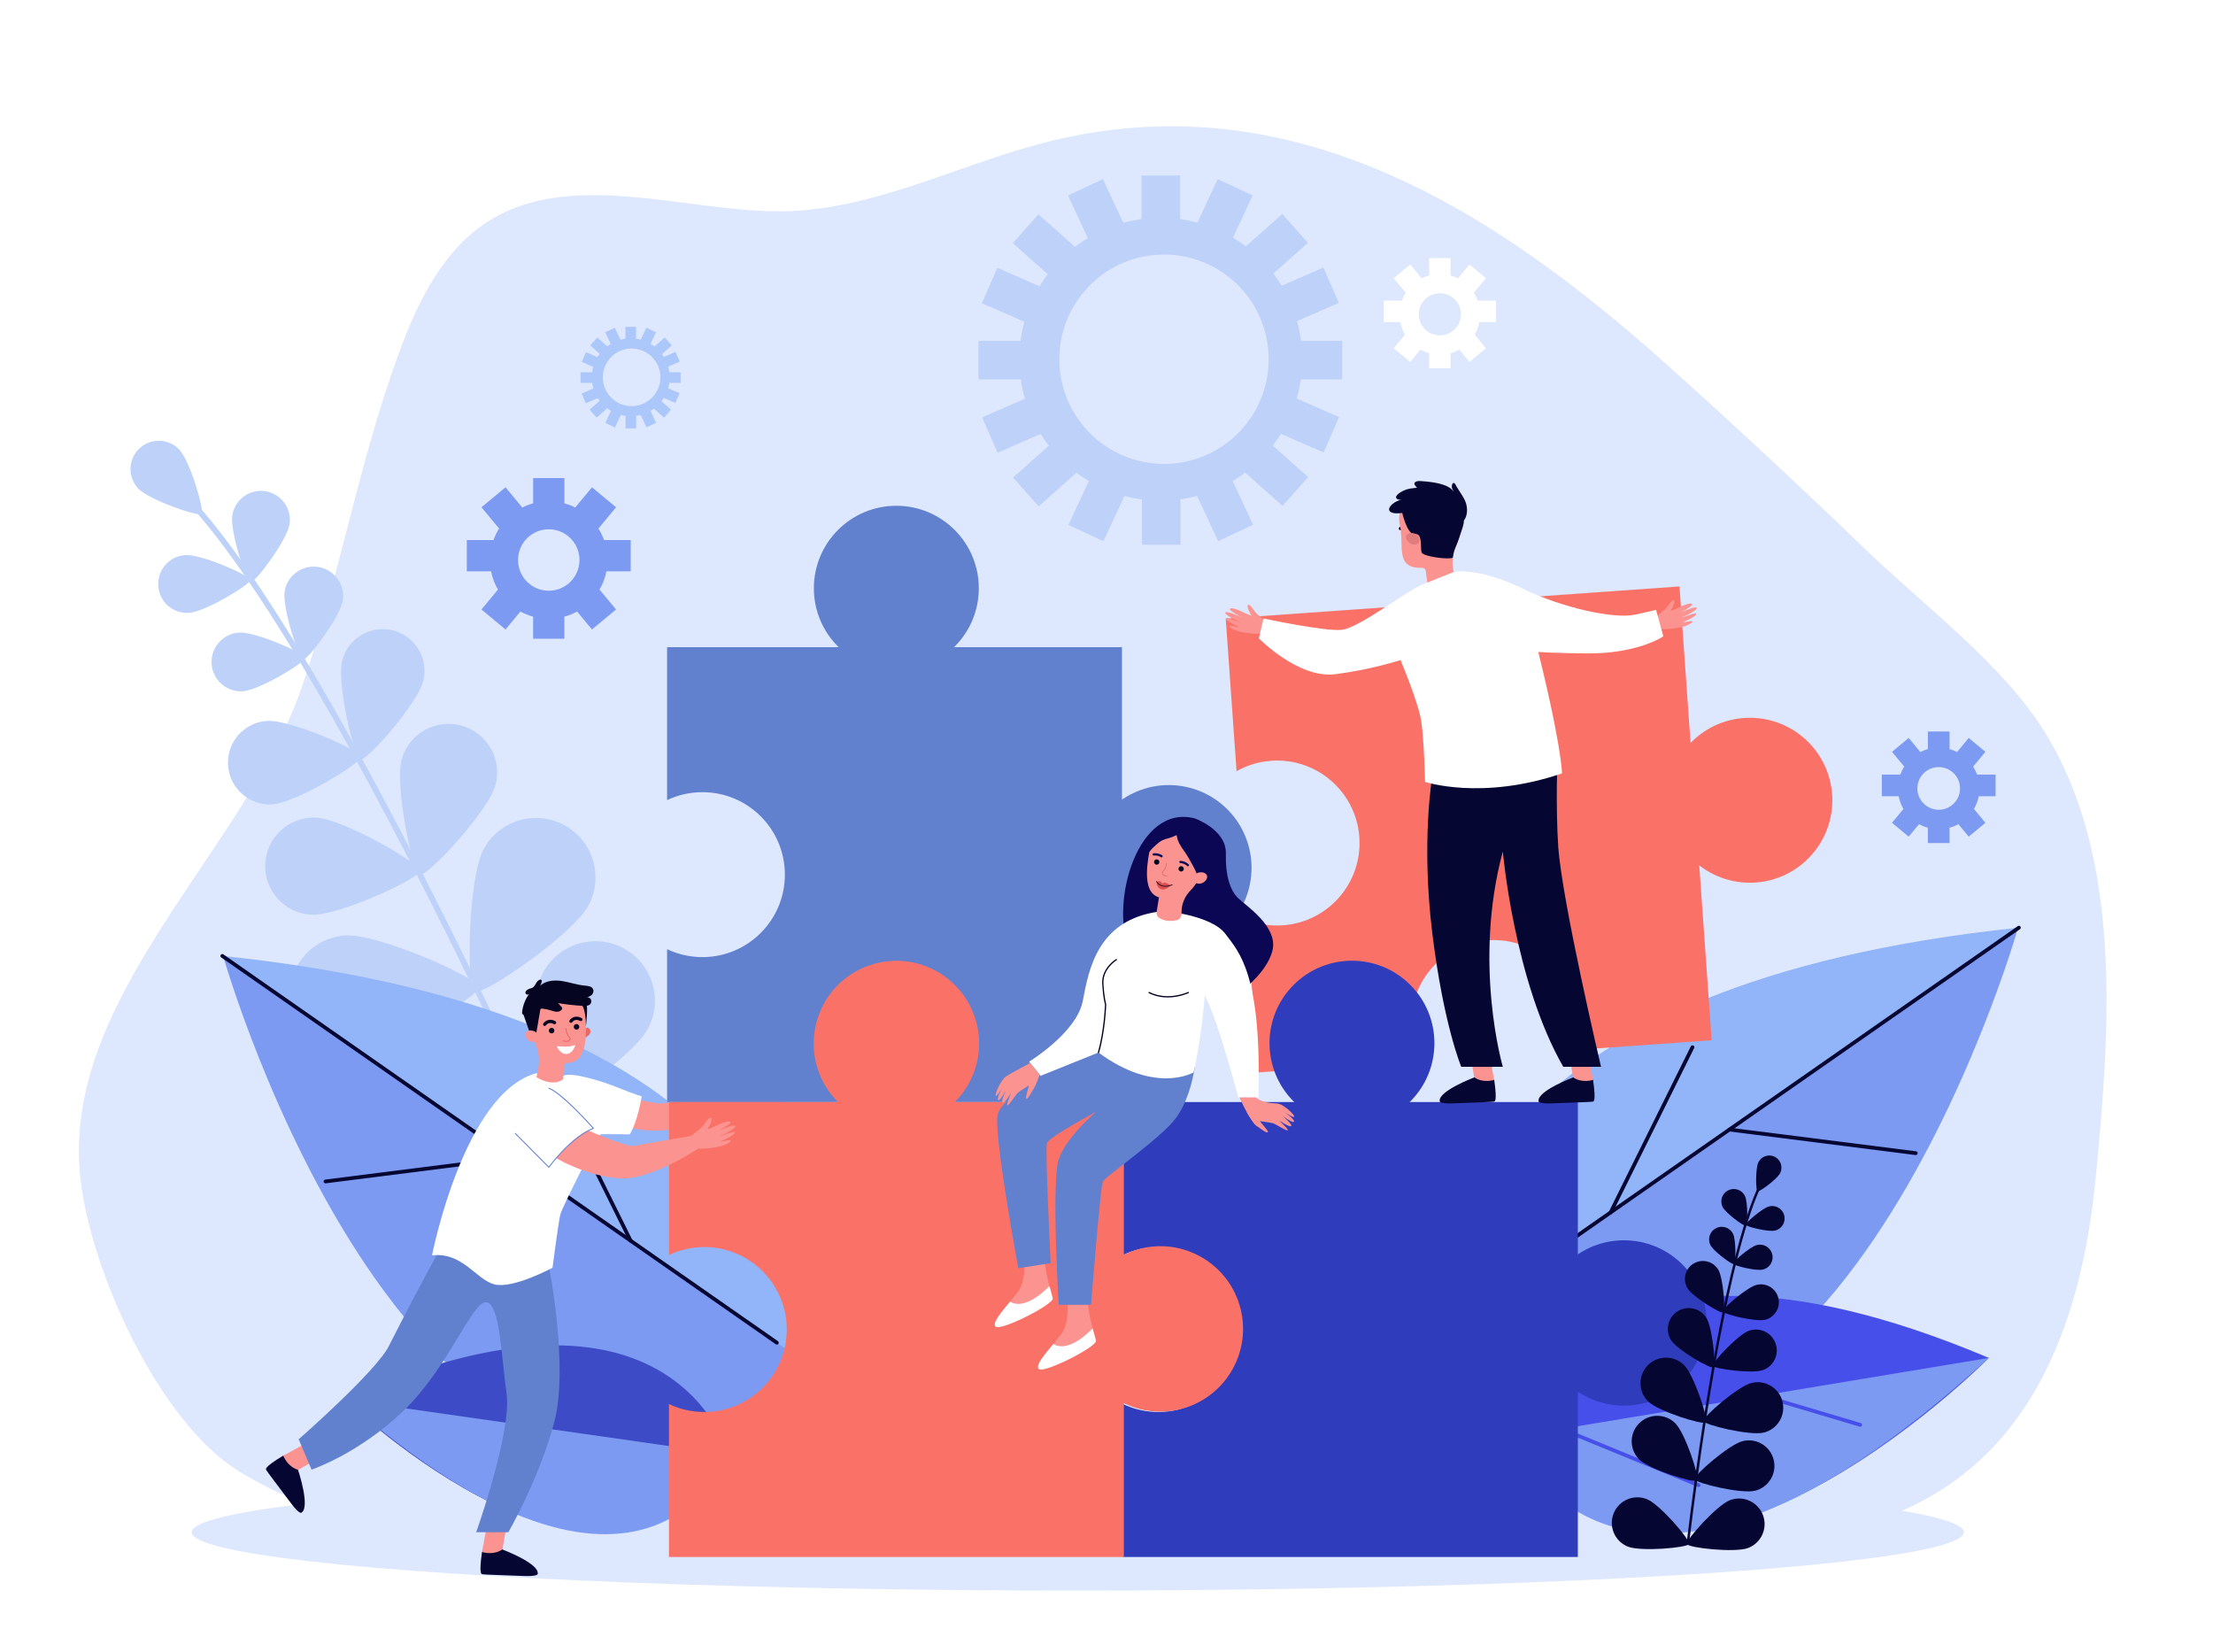 <?xml version="1.0" encoding="utf-8"?>
<!-- Generator: Adobe Illustrator 27.5.0, SVG Export Plug-In . SVG Version: 6.00 Build 0)  -->
<svg version="1.1" id="Слой_1" xmlns="http://www.w3.org/2000/svg" xmlns:xlink="http://www.w3.org/1999/xlink" x="0px" y="0px"
	 viewBox="0 0 2680 2000" style="enable-background:new 0 0 2680 2000;" xml:space="preserve">
<rect style="fill:#FFFFFF;" width="2680" height="2000"/>
<g>
	<ellipse style="fill:#DDE7FE;" cx="1305.177" cy="1855.324" rx="1072.996" ry="70.602"/>
	<path style="fill:#DDE7FE;" d="M2475.607,1663.359c35.374-69.557,53.994-150.922,62.193-236.041
		c16.604-172.376,34.698-383.951-60.704-539.55c-50.734-82.747-146.958-154.128-216.709-221.378
		c-78.911-76.082-159.188-150.749-240.778-223.953c-218.215-195.784-468.396-350.967-770.605-265.47
		c-95.372,26.982-186.965,72.592-285.911,78.389c-131.946,7.73-303.668-70.574-408.896,43.733
		c-34.269,37.226-55.226,84.644-72.495,132.205C434.321,561.79,410.668,699.32,366.007,830.642
		c-66.878,196.65-292.944,376.666-268.662,596.062c12.487,112.82,95.22,295.03,191.779,354.704
		c198.168,122.466,458.833,67.399,686.934,72.986c309.119,7.571,617.294-14.657,925.372,8.699
		C2120.693,1879.717,2360.612,1889.478,2475.607,1663.359z"/>
	<g>
		<path style="fill:#BDD1F9;" d="M724.577,1515.943c0.225-0.051,0.448-0.124,0.668-0.222c1.759-0.786,2.548-2.85,1.762-4.608
			c-205.438-459.742-379.788-780.541-490.933-903.306c-2.468-2.727-4.251-4.694-4.965-5.715c-1.108-1.581-3.287-1.958-4.861-0.857
			c-1.58,1.107-1.962,3.283-0.857,4.861c0.965,1.377,2.677,3.267,5.509,6.395c110.664,122.233,284.589,442.383,489.735,901.468
			C721.322,1515.5,722.991,1516.297,724.577,1515.943z"/>
		<path style="fill:#BDD1F9;" d="M167.516,591.633c13.057,13.703,72.539,34.278,76.45,30.551
			c3.911-3.727-13.771-64.132-26.828-77.835c-13.058-13.703-34.75-14.226-48.453-1.169
			C154.982,556.237,154.458,577.931,167.516,591.633z"/>
		<path style="fill:#BDD1F9;" d="M281.384,623.735c-3.154,19.106,16.665,80.37,22.119,81.271s43.913-50.743,47.067-69.848
			c3.154-19.105-9.777-37.15-28.882-40.304C302.583,591.699,284.538,604.63,281.384,623.735z"/>
		<path style="fill:#BDD1F9;" d="M228.883,742.11c19.325-1.229,74.553-34.335,74.202-39.852
			c-0.351-5.516-59.328-31.358-78.653-30.129c-19.325,1.229-33.994,17.891-32.766,37.216
			C192.896,728.67,209.559,743.34,228.883,742.11z"/>
		<path style="fill:#BDD1F9;" d="M486.467,919.566c-8.72,31.311,13.271,137.133,22.209,139.621
			c8.937,2.489,82.46-76.733,91.18-108.044c8.72-31.312-9.594-63.763-40.905-72.483
			C527.639,869.941,495.187,888.255,486.467,919.566z"/>
		<path style="fill:#BDD1F9;" d="M377.441,1107.607c32.471,1.445,130.622-43.811,131.035-53.079
			c0.413-9.268-93.331-63.063-125.802-64.508c-32.471-1.445-59.965,23.706-61.41,56.177
			C319.819,1078.668,344.971,1106.162,377.441,1107.607z"/>
		<path style="fill:#BDD1F9;" d="M585.686,1028.365c-18.842,35.028-21.095,167.273-11.097,172.651
			c9.999,5.378,119.103-69.388,137.946-104.416c18.842-35.027,5.721-78.699-29.307-97.541
			C648.2,980.216,604.529,993.337,585.686,1028.365z"/>
		<path style="fill:#BDD1F9;" d="M427.099,1276.527c39.706-2.329,153.482-69.774,152.817-81.107
			c-0.665-11.333-121.546-65.012-161.253-62.683c-39.706,2.329-70.006,36.406-67.677,76.112
			C353.315,1248.557,387.392,1278.856,427.099,1276.527z"/>
		<path style="fill:#BDD1F9;" d="M657.654,1177.642c-18.843,35.028-21.095,167.273-11.097,172.65
			c9.998,5.379,119.102-69.387,137.945-104.415c18.843-35.028,5.722-78.699-29.307-97.542
			C720.168,1129.493,676.497,1142.614,657.654,1177.642z"/>
		<path style="fill:#BDD1F9;" d="M499.066,1425.804c39.707-2.329,153.482-69.774,152.817-81.108
			c-0.665-11.333-121.546-65.012-161.253-62.683c-39.706,2.33-70.006,36.406-67.677,76.113
			C425.283,1397.833,459.36,1428.133,499.066,1425.804z"/>
		<path style="fill:#BDD1F9;" d="M796.627,1358.969c-30.765,25.21-83.219,146.628-76.023,155.409
			c7.195,8.78,136.554-18.791,167.318-44.001c30.765-25.211,35.267-70.588,10.057-101.353
			C872.768,1338.26,827.392,1333.758,796.627,1358.969z"/>
		<path style="fill:#BDD1F9;" d="M564.827,1574.151c39.686,2.653,161.001-50.039,161.758-61.366
			c0.757-11.328-112.465-79.697-152.151-82.35c-39.686-2.653-74.009,27.368-76.662,67.054
			C495.12,1537.176,525.141,1571.498,564.827,1574.151z"/>
		<path style="fill:#BDD1F9;" d="M344.756,715.907c-3.205,19.412,16.933,81.658,22.473,82.573
			c5.54,0.915,44.617-51.556,47.822-70.967c3.205-19.412-9.934-37.745-29.345-40.95C366.294,683.358,347.96,696.496,344.756,715.907
			z"/>
		<path style="fill:#BDD1F9;" d="M294.093,837.041c19.635-1.249,75.748-34.886,75.391-40.49
			c-0.356-5.604-60.279-31.861-79.913-30.612c-19.635,1.249-34.539,18.178-33.29,37.813
			C257.53,823.385,274.459,838.29,294.093,837.041z"/>
		<path style="fill:#BDD1F9;" d="M414.387,800.116c-6.8,27.111,14.459,117.593,22.198,119.534
			c7.738,1.94,69.181-67.799,75.98-94.911c6.8-27.111-9.666-54.601-36.777-61.401C448.677,756.539,421.186,773.005,414.387,800.116z
			"/>
		<path style="fill:#BDD1F9;" d="M329.882,973.942c27.895-1.774,107.614-49.563,107.107-57.524
			c-0.506-7.962-85.638-45.265-113.532-43.491c-27.895,1.774-49.069,25.825-47.295,53.72
			C277.936,954.542,301.987,975.716,329.882,973.942z"/>
	</g>
	<g>
		<path style="fill:#7C9AF2;" d="M1749.652,1672.422c0,0-128.238-462.018,694.013-548.121
			C2443.665,1124.301,2210.959,1943.41,1749.652,1672.422z"/>
		<path style="fill:#91B5F8;" d="M2444.957,1123.257l-701.165,488.996C1740.845,1484.802,1805.195,1190.251,2444.957,1123.257z"/>
		<path style="fill:#060633;" d="M1773.399,1593.89c-0.719,0-1.429-0.339-1.875-0.978c-0.724-1.036-0.469-2.461,0.567-3.185
			l671.555-468.346c1.022-0.712,2.456-0.471,3.184,0.567c0.724,1.036,0.47,2.46-0.567,3.184l-671.555,468.346
			C1774.311,1593.756,1773.855,1593.89,1773.399,1593.89z"/>
		<path style="fill:#060633;" d="M2320.011,1398.617c-0.098,0-0.191-0.004-0.289-0.017l-225.633-28.576
			c-1.254-0.158-2.139-1.304-1.982-2.557c0.161-1.254,1.317-2.127,2.555-1.979l225.632,28.575c1.254,0.161,2.139,1.304,1.982,2.555
			C2322.128,1397.773,2321.146,1398.617,2320.011,1398.617z"/>
		<path style="fill:#060633;" d="M1950.521,1470.366c-0.344,0-0.688-0.076-1.014-0.237c-1.134-0.563-1.594-1.934-1.035-3.063
			l99.12-200.058c0.567-1.134,1.942-1.589,3.063-1.033c1.134,0.563,1.594,1.934,1.036,3.066l-99.121,200.053
			C1952.169,1469.901,1951.36,1470.366,1950.521,1470.366z"/>
	</g>
	<g>
		<path style="fill:#474FEA;" d="M1829.046,1740.505c0,0,73.592-309.896,579.527-96.249
			C2408.573,1644.256,2010.478,2046.107,1829.046,1740.505z"/>
		<path style="fill:#7C9AF2;" d="M2408.573,1644.256l-579.527,96.249C1829.046,1740.505,1957.063,2058.16,2408.573,1644.256z"/>
		<path style="fill:#474FEA;" d="M2252.688,1727.581c-0.215,0-0.434-0.031-0.652-0.094l-129.94-38.63
			c-1.21-0.361-1.897-1.634-1.54-2.844c0.361-1.206,1.625-1.889,2.844-1.541l129.94,38.629c1.21,0.362,1.897,1.635,1.54,2.845
			C2254.586,1726.938,2253.675,1727.581,2252.688,1727.581z"/>
		<path style="fill:#474FEA;" d="M2056.996,1800.601c-0.29,0-0.585-0.053-0.866-0.169l-165.958-68.105
			c-1.17-0.481-1.728-1.818-1.25-2.982c0.486-1.17,1.831-1.724,2.982-1.251l165.958,68.105c1.17,0.482,1.729,1.817,1.25,2.982
			C2058.746,1800.066,2057.894,1800.601,2056.996,1800.601z"/>
	</g>
	<g>
		<path style="fill:#7C9AF2;" d="M964.552,1706.671c0,0,128.239-462.017-694.012-548.121
			C270.539,1158.55,503.245,1977.659,964.552,1706.671z"/>
		<path style="fill:#91B5F8;" d="M269.247,1157.506l701.166,488.996C973.359,1519.052,909.009,1224.5,269.247,1157.506z"/>
		<path style="fill:#060633;" d="M940.808,1628.139c-0.455,0-0.911-0.134-1.309-0.411l-671.56-468.346
			c-1.036-0.724-1.29-2.148-0.567-3.184c0.728-1.038,2.157-1.282,3.184-0.567l671.56,468.346c1.036,0.724,1.29,2.149,0.567,3.184
			C942.236,1627.799,941.526,1628.139,940.808,1628.139z"/>
		<path style="fill:#060633;" d="M394.191,1432.866c-1.134,0-2.116-0.844-2.264-2c-0.156-1.251,0.728-2.394,1.982-2.555
			l225.632-28.578c1.189-0.165,2.393,0.724,2.555,1.983c0.156,1.251-0.728,2.393-1.983,2.555l-225.632,28.578
			C394.388,1432.861,394.29,1432.866,394.191,1432.866z"/>
		<path style="fill:#060633;" d="M763.683,1504.615c-0.84,0-1.648-0.465-2.05-1.274l-99.121-200.052
			c-0.559-1.132-0.099-2.503,1.036-3.065c1.121-0.55,2.496-0.099,3.064,1.033l99.121,200.057c0.558,1.13,0.098,2.501-1.036,3.063
			C764.37,1504.539,764.026,1504.615,763.683,1504.615z"/>
	</g>
	<g>
		<path style="fill:#3E4BC6;" d="M882.178,1761.26c0,0-64.406-246.375-464.953-66.492
			C417.226,1694.767,742.665,2008.797,882.178,1761.26z"/>
		<path style="fill:#7C9AF2;" d="M417.226,1694.767l464.953,66.492C882.178,1761.26,785.576,2017.468,417.226,1694.767z"/>
	</g>
	<path style="fill:#FB9391;" d="M927.224,1345.057c0,0,10.578,1.842,11.821,2.412c1.244,0.57,2.34,2.1-5.898,3.039
		c-8.238,0.94-25.623-3.581-34.511-7.697l-1.641-16.874c0,0,11.889-3.418,16.956-5.69c5.067-2.272,11.377-8.376,13.606-6.053
		c2.228,2.323-8.919,11.268-8.919,11.268s6.772,0.218,10.267-0.132c3.494-0.35,18.232-1.382,18.648,2.231
		c0.294,2.561-17.681,4.355-17.681,4.355s22.055-1.098,21.482,2.288c-0.583,3.452-23.713,4.618-23.713,4.618
		s19.933,0.05,20.223,1.613c0.421,2.275-4.407,3.014-9.347,3.576L927.224,1345.057z"/>
	<path style="fill:#FB9391;" d="M758.962,1328.832c0,0,34.897,7.426,39.352,7.426c4.455,0,98.68-10.321,98.68-10.321l8.239,16.039
		c0,0-72.765,29.922-119.542,26.952c-46.777-2.971-43.065-22.275-43.065-22.275L758.962,1328.832z"/>
	<circle style="fill:#6180CE;" cx="1085.487" cy="712.298" r="99.863"/>
	<g>
		<path style="fill:#FA7267;" d="M2218.992,969.294c0.156-55.152-44.427-99.989-99.579-100.145
			c-55.153-0.156-99.989,44.427-100.146,99.58c-0.156,55.152,44.427,99.989,99.579,100.146
			C2173.999,1069.029,2218.836,1024.446,2218.992,969.294z"/>
		<path style="fill:#FA7267;" d="M1709.077,1237.885c0.156-55.152,44.992-99.736,100.145-99.58
			c55.152,0.156,99.735,44.993,99.58,100.146c-0.033,11.65-2.08,22.819-5.776,33.204l169.841-12.041l-38.957-549.513
			l-549.513,38.958l13.098,184.743c12.504-7.066,26.729-11.542,42.01-12.625c55.015-3.901,102.774,37.536,106.676,92.551
			c3.899,55.015-37.536,102.774-92.552,106.675c-15.279,1.083-29.994-1.342-43.371-6.573l13.098,184.743l197.168-13.979
			C1713.181,1270.64,1709.028,1254.75,1709.077,1237.885z"/>
	</g>
	
		<ellipse transform="matrix(0.924 -0.383 0.383 0.924 -294.536 621.499)" style="fill:#6180CE;" cx="1414.98" cy="1051.118" rx="100.137" ry="100.137"/>
	<path style="fill:#6180CE;" d="M807.847,783.628v185.206c12.973-6.164,27.479-9.623,42.798-9.623
		c55.153,0,99.863,44.71,99.863,99.863c0,55.153-44.71,99.862-99.863,99.862c-15.318,0-29.825-3.459-42.798-9.623v185.207h550.892
		V783.628H807.847z"/>
	
		<ellipse transform="matrix(0.707 -0.707 0.707 0.707 -413.515 1527.888)" style="fill:#2F3DBC;" cx="1637.566" cy="1263.1" rx="99.863" ry="99.863"/>
	
		<ellipse transform="matrix(0.707 -0.707 0.707 0.707 -556.591 1860.112)" style="fill:#2F3DBC;" cx="1967.058" cy="1601.921" rx="100.137" ry="100.138"/>
	<path style="fill:#2F3DBC;" d="M1359.926,1334.431v185.206c12.973-6.163,27.479-9.623,42.798-9.623
		c55.153,0,99.863,44.71,99.863,99.863c0,55.152-44.71,99.862-99.863,99.862c-15.318,0-29.825-3.459-42.798-9.623v185.206h550.892
		v-550.892H1359.926z"/>
	
		<ellipse transform="matrix(0.973 -0.23 0.23 0.973 -332.282 365.911)" style="fill:#FA7267;" cx="1405.193" cy="1609.877" rx="100.137" ry="100.137"/>
	
		<ellipse transform="matrix(0.942 -0.336 0.336 0.942 -361.452 438.475)" style="fill:#FA7267;" cx="1085.577" cy="1263.1" rx="100.137" ry="100.138"/>
	<path style="fill:#FA7267;" d="M810.132,1334.431v185.206c12.973-6.163,27.48-9.623,42.797-9.623
		c55.153,0,99.863,44.71,99.863,99.863c0,55.152-44.71,99.862-99.863,99.862c-15.318,0-29.825-3.459-42.797-9.623v185.206h550.892
		v-550.892H810.132z"/>
	<g>
		<path style="fill:#FB9391;" d="M616.562,1830.76c0,0-8.428,45.625-8.145,46.148c0.284,0.522-2.665,5.093-2.665,5.093
			l-11.519,2.064l-10.513-4.834c0,0,8.538-43.117,7.438-48.471C590.058,1825.405,616.562,1830.76,616.562,1830.76z"/>
		<path style="fill:#060633;" d="M583.72,1879.23c0,0,13.277,4.645,24.625-3.041c0,0,44.209,16.57,42.859,29.169
			c0,0,1.882,3.755-17.272,2.943c-19.155-0.811-48.923-1.663-49.721-2.105C583.414,1905.755,579.664,1907.777,583.72,1879.23z"/>
	</g>
	<g>
		<path style="fill:#FB9391;" d="M401.361,1757.486c0,0-40.726,22.229-40.952,22.778c-0.226,0.55-5.633,1.144-5.633,1.144
			l-8.866-7.64l-2.877-11.207c0,0,38.848-20.562,42.31-24.791C388.805,1733.54,401.361,1757.486,401.361,1757.486z"/>
		<path style="fill:#060633;" d="M343.033,1762.562c0,0,4.767,13.233,17.888,17.195c0,0,15.017,44.761,4.387,51.657
			c0,0-1.727,3.829-13.176-11.549c-11.449-15.379-29.559-39.02-29.719-39.918C322.253,1779.049,318.318,1777.414,343.033,1762.562z"
			/>
	</g>
	<path style="fill:#6180CE;" d="M664.108,1530.049c0,0,25.059,123.274,7.239,191.389c-17.82,68.113-55.687,133.824-55.687,133.824
		h-38.981c0,0,43.436-121.397,36.753-168.175c-6.683-46.777-7.796-108.033-24.502-110.261
		c-16.707-2.227-45.664,79.076-100.237,131.422c-54.573,52.346-111.374,71.279-111.374,71.279l-15.593-36.754
		c0,0,93.318-81.708,108.966-112.505c41.075-80.845,71.461-134.746,71.461-134.746L664.108,1530.049z"/>
	<path style="fill:#FFFFFF;" d="M649.561,1299.504c0,0,24.014,6.683,33.481,2.784c9.467-3.897,42.879,5.569,66.268,15.036
		c23.389,9.467,27.844,10.023,27.844,10.023s-4.455,29.514-14.479,46.221c0,0-33.969-0.558-35.64,0
		c-1.67,0.557-46.22,87.985-48.447,96.895c-2.228,8.909-9.467,64.597-9.467,64.597s-48.448,26.174-70.723,20.048
		c-22.275-6.126-37.868-38.981-75.178-35.083C523.22,1520.025,561.507,1323.449,649.561,1299.504z"/>
	<path style="fill:#FB9391;" d="M712.927,1369.085c0,0,46.777,20.632,55.687,18.405c8.91-2.229,76.477-13.365,76.477-13.365
		l5.198,13.533c0,0-59.4,41.411-99.495,39.183c-40.095-2.227-77.22-24.502-77.22-24.502S700.305,1371.469,712.927,1369.085z"/>
	<path style="fill:#6180CE;" d="M664.664,1413.956c-0.151,0-0.299-0.064-0.406-0.17l-40.652-40.929
		c-0.223-0.224-0.219-0.586,0.005-0.809c0.223-0.219,0.585-0.224,0.808,0.004l40.188,40.461
		c26.993-35.394,48.623-44.801,53.08-46.446c-4.756-5.32-37.96-42.069-53.222-47.839c-0.295-0.111-0.447-0.44-0.335-0.734
		c0.112-0.297,0.433-0.456,0.737-0.333c16.647,6.289,52.717,47.058,54.244,48.79c0.13,0.148,0.174,0.351,0.121,0.538
		c-0.054,0.188-0.206,0.335-0.393,0.389c-0.232,0.067-23.59,7.14-53.718,46.85c-0.098,0.134-0.254,0.215-0.415,0.229
		C664.691,1413.956,664.678,1413.956,664.664,1413.956z"/>
	<g>
		<g>
			<path style="fill:#EA6868;" d="M707.399,1247.164c0,0,3.143-4.296,5.378-2.384c5.7,4.873-0.488,10.513-4.491,11.644
				L707.399,1247.164z"/>
			<path style="fill:#FB9391;" d="M709.472,1230.878l-0.036,0.005c0.04-0.465,0.079-0.929,0.101-1.399
				c0.963-20.768-15.78-38.256-36.91-37.848c-17.603,0.341-32.608,13.64-35.048,31.076c-0.905,6.474-0.055,12.702,2.133,18.282
				c2.955,8.608,5.566,15.976,8.408,22.133c4.699,10.182,5.805,21.657,3.426,32.615l-1.872,8.619
				c21.658,12.853,32.298,2.327,32.298,2.327l1.147-15.926c0.15-2.079,1.87-3.677,3.954-3.715c0.013,0,0.026-0.001,0.039-0.001
				C714.732,1286.529,708.896,1243.283,709.472,1230.878z"/>
			<path style="fill:#050521;" d="M671.36,1248.117c0.086-1.857-1.35-3.434-3.208-3.519c-1.857-0.086-3.434,1.349-3.519,3.207
				c-0.086,1.858,1.35,3.434,3.207,3.521C669.698,1251.411,671.274,1249.975,671.36,1248.117z"/>
			<path style="fill:#050521;" d="M701.534,1243.521c0.086-1.858-1.35-3.434-3.208-3.52c-1.857-0.087-3.434,1.35-3.52,3.207
				c-0.086,1.858,1.35,3.434,3.208,3.521C699.872,1246.814,701.448,1245.378,701.534,1243.521z"/>
			<path style="fill:#050521;" d="M659.554,1242.311c-0.345-0.016-0.691-0.123-1-0.328c-0.907-0.604-1.154-1.828-0.55-2.736
				c1.819-2.734,7.199-6.82,14.555-2.709c0.951,0.533,1.291,1.734,0.759,2.687c-0.532,0.951-1.735,1.289-2.686,0.759
				c-6.039-3.382-9.21,1.251-9.342,1.45C660.893,1242.03,660.224,1242.342,659.554,1242.311z"/>
			<path style="fill:#050521;" d="M691.336,1238.517c-0.345-0.017-0.691-0.123-1-0.328c-0.907-0.604-1.154-1.828-0.55-2.736
				c1.819-2.735,7.201-6.822,14.555-2.709c0.951,0.532,1.291,1.734,0.759,2.685c-0.533,0.952-1.735,1.291-2.687,0.76
				c-6.039-3.381-9.21,1.25-9.342,1.449C692.675,1238.237,692.006,1238.549,691.336,1238.517z"/>
			<polygon style="fill:#050521;" points="633.911,1228.471 642.581,1253.375 649.212,1252.366 654.618,1221.011 			"/>
			<path style="fill:#FB9391;" d="M650.265,1251.635c-0.53-1.196-1.506-2.135-2.695-2.68c-2.449-1.122-6.798-2.425-9.964,0.46
				c-4.644,4.233,3.739,16.414,12.836,10.976C650.442,1260.391,653.081,1257.986,650.265,1251.635z"/>
			<path style="fill:#EA6868;" d="M688.083,1261.104c-3.304,1.431-6.096-0.444-6.128-0.468c-0.267-0.183-0.333-0.546-0.15-0.813
				c0.182-0.265,0.547-0.334,0.813-0.152c0.13,0.088,3.242,2.136,6.585-0.632c0.545-0.451,0.835-0.825,0.86-1.109
				c0.036-0.401-0.42-0.941-1.051-1.689c-1.454-1.72-3.886-4.6-4.397-10.874c-0.025-0.323,0.215-0.607,0.537-0.632
				c0.322-0.025,0.605,0.214,0.631,0.536c0.48,5.901,2.673,8.497,4.123,10.214c0.785,0.928,1.404,1.661,1.325,2.55
				c-0.057,0.633-0.451,1.221-1.28,1.906C689.32,1260.463,688.693,1260.84,688.083,1261.104z"/>
			<path style="fill:#FFFFFF;" d="M674.227,1266.606c0,0,13.644,2.324,22.524-1.322c0,0-2.648,10.452-10.66,10.923
				C678.08,1276.678,674.227,1266.606,674.227,1266.606z"/>
			<path style="fill:#050521;" d="M704.313,1216.574c0,0,5.022,3.889,5.28,25.882c0,0,2.9-24.367,0.306-27.187
				C707.305,1212.451,704.313,1216.574,704.313,1216.574z"/>
		</g>
		<path style="fill:#050521;" d="M652.034,1187.138c1.169-0.908,3.178-1.491,3.876-0.187c0.281,0.526,0.197,1.167,0.073,1.75
			c-0.362,1.696-1.003,3.332-1.891,4.821c6.995-6.226,17.338-7.03,26.594-5.61c9.256,1.419,18.19,4.719,27.518,5.543
			c3.699,0.327,8.139,0.675,9.885,3.951c1.219,2.285,0.455,5.277-1.341,7.144c-1.796,1.867-4.411,2.75-6.987,3.02
			c2.024-0.543,4.348,0.334,5.51,2.078c1.162,1.744,1.075,4.226-0.205,5.885c-1.959,2.536-5.686,2.642-8.886,2.464
			c-10.187-0.566-20.343-1.678-30.411-3.327c1.305,1.389,2.61,2.776,3.915,4.165c0.445,0.474,0.907,0.977,1.063,1.606
			c0.215,0.867-0.206,1.777-0.787,2.455c-1.506,1.753-4.006,2.361-6.312,2.193c-2.305-0.168-4.501-0.996-6.709-1.677
			c-3.223-0.994-6.539-1.688-9.89-2.07c-0.693-0.079-1.411-0.143-2.077,0.066c-0.899,0.28-1.572,1.007-2.267,1.642
			c-4.146,3.785-10.032,4.826-15.576,5.708c-1.722,0.274-3.953,0.294-4.67-1.296c-0.277-0.616-0.228-1.324-0.157-1.996
			c0.842-8.045,3.906-15.846,8.765-22.313c-1.247,1.659-3.77,1.763-4.588-0.483c-1.041-2.858,2.609-4.595,4.643-5.429
			c1.86-0.763,3.527-0.748,5.04-2.246C648.532,1192.65,649.199,1189.341,652.034,1187.138z"/>
	</g>
	<path style="fill:#FB9391;" d="M871.974,1382.523c0,0,10.527-2.115,11.893-2.034c1.365,0.081,2.94,1.108-4.397,4.969
		c-7.338,3.86-25.18,5.944-34.956,5.328l-7.643-15.134c0,0,9.844-7.493,13.743-11.445c3.9-3.953,7.57-11.928,10.489-10.57
		c2.918,1.357-4.231,13.734-4.231,13.734s6.391-2.251,9.522-3.843c3.13-1.592,16.494-7.893,18.191-4.675
		c1.202,2.279-14.902,10.464-14.902,10.464s20.159-9.013,20.852-5.649c0.707,3.429-20.43,12.895-20.43,12.895
		s18.598-7.174,19.434-5.822c1.217,1.968-3.016,4.406-7.416,6.719L871.974,1382.523z"/>
	<g>
		<path style="fill:#FB9391;" d="M1501.247,759.573c0,0-9.876-1.984-11.157-1.909c-1.28,0.076-2.759,1.041,4.126,4.662
			c6.884,3.622,23.621,5.576,32.793,4.998l7.169-14.197c0,0-9.234-7.029-12.894-10.737c-3.658-3.709-7.101-11.19-9.84-9.916
			c-2.737,1.273,3.969,12.884,3.969,12.884s-5.995-2.111-8.932-3.604c-2.938-1.493-15.474-7.404-17.064-4.386
			c-1.128,2.139,13.979,9.816,13.979,9.816s-18.91-8.455-19.562-5.3c-0.663,3.217,19.166,12.097,19.166,12.097
			s-17.446-6.73-18.231-5.461c-1.142,1.846,2.83,4.133,6.957,6.303L1501.247,759.573z"/>
		<path style="fill:#FB9391;" d="M2037.422,753.902c0,0,9.876-1.984,11.157-1.909c1.28,0.076,2.758,1.041-4.125,4.662
			c-6.885,3.622-23.623,5.576-32.793,4.998l-7.17-14.198c0,0,9.234-7.029,12.894-10.737c3.658-3.708,7.101-11.19,9.84-9.915
			c2.737,1.274-3.97,12.884-3.97,12.884s5.996-2.111,8.933-3.604c2.937-1.494,15.474-7.405,17.065-4.386
			c1.127,2.139-13.98,9.816-13.98,9.816s18.912-8.455,19.563-5.3c0.664,3.217-19.166,12.097-19.166,12.097s17.447-6.73,18.231-5.461
			c1.142,1.846-2.829,4.133-6.957,6.303L2037.422,753.902z"/>
		<g>
			<path style="fill:#FB9391;" d="M1777.407,1260.145c0,0,8.246,44.638,7.968,45.148c-0.278,0.511,2.608,4.982,2.608,4.982
				l11.27,2.02l10.284-4.729c0,0-8.353-42.183-7.276-47.421S1777.407,1260.145,1777.407,1260.145z"/>
			<path style="fill:#060633;" d="M1809.537,1307.565c0,0-12.989,4.544-24.092-2.975c0,0-43.252,16.211-41.931,28.537
				c0,0-1.842,3.673,16.898,2.88c18.739-0.793,47.863-1.627,48.644-2.06S1813.506,1335.495,1809.537,1307.565z"/>
		</g>
		<g>
			<path style="fill:#FB9391;" d="M1897.114,1260.145c0,0,8.245,44.638,7.967,45.148c-0.277,0.511,2.608,4.982,2.608,4.982
				l11.27,2.02l10.284-4.729c0,0-8.353-42.183-7.275-47.421C1923.044,1254.906,1897.114,1260.145,1897.114,1260.145z"/>
			<path style="fill:#060633;" d="M1929.243,1307.565c0,0-12.988,4.544-24.092-2.975c0,0-43.251,16.211-41.931,28.537
				c0,0-1.842,3.673,16.898,2.88c18.739-0.793,47.863-1.627,48.644-2.06C1929.544,1333.516,1933.212,1335.495,1929.243,1307.565z"/>
		</g>
		<path style="fill:#060633;" d="M1734.56,939.513c0,0-13.725,79.295,0,190.615c13.725,111.319,35.073,161.642,35.073,161.642
			h50.322c0,0-36.598-125.043,0-260.762c0,0,13.725,157.067,73.196,260.762h45.748c0,0-47.412-200.766-51.848-266.861
			c-3.146-46.871-1.023-107.954-1.023-107.954L1734.56,939.513z"/>
		<g>
			<path style="fill:#060633;" d="M1709.85,640.549c0.354-0.11,0.683-0.307,0.941-0.587c0.761-0.823,0.646-2.052-0.259-2.746
				c-2.725-2.089-9.57-4.475-15.979,1.458c-0.828,0.767-0.816,2,0.025,2.755c0.845,0.754,2.199,0.743,3.028-0.023
				c5.262-4.874,9.97-1.362,10.168-1.209C1708.371,640.654,1709.161,640.764,1709.85,640.549z"/>
			<path style="fill:#FB9391;" d="M1694.721,633.331l0.039,0.003c-0.068-0.456-0.137-0.912-0.187-1.374
				c-2.197-20.429,14.971-38.52,37.883-39.185c19.088-0.555,36.082,11.8,39.693,28.87c1.34,6.337,0.765,12.522-1.296,18.135
				c-2.724,8.638-5.143,16.035-7.878,22.249c-4.525,10.276-5.086,21.648-1.9,32.333l2.507,8.404
				c-22.749,13.768-34.859,3.928-34.859,3.928l-2.128-15.646c-0.277-2.042-2.229-3.531-4.489-3.463
				c-0.014,0.001-0.028,0.001-0.042,0.002C1687.764,688.568,1701.583,658.737,1694.721,633.331z"/>
			<path style="fill:#060633;" d="M1749.917,609.398l22.871,16.766c0.34,4.746-0.361,9.347-1.929,13.616
				c-2.724,8.638-5.142,16.035-7.878,22.249c-1.889,4.289-3.046,8.772-3.57,13.314c-0.01,0.005-0.021,0.014-0.033,0.02
				c-5.243,2.467-35.569-1.375-37.67-6.291c-2.101-4.917,1.751-23.855-8.303-22.308c-9.457,1.456-15.717-27.68-15.717-27.68
				l23.519-9.685H1749.917z"/>
			<path style="fill:#E27D7D;" d="M1717.827,649.618c-0.508-1.206-1.514-2.181-2.771-2.779c-2.59-1.23-7.229-2.734-10.819-0.05
				c-5.267,3.939,3.139,16.374,13.296,11.471C1717.532,658.26,1720.524,656.022,1717.827,649.618z"/>
			<path style="fill:#060633;" d="M1773.877,605.61c-1.839-3.782-4.156-7.344-6.462-10.9c-1.153-1.779-2.313-3.554-3.409-5.362
				c-0.769-1.268-1.644-4.034-3.357-4.529c-2.173-0.627-2.64,4.215-2.446,5.287c0.458,2.53,2.246,4.727,2.991,7.188
				c-2.007-6.627-11.357-10.01-17.888-11.66c-7.179-1.814-14.824-2.529-22.23-3.078c-1.705-0.126-3.459-0.229-5.095,0.231
				c-5.85,1.641-2.225,5.315,0.087,7.732c0.074,0.077-4.738,0.651-5.273,0.694c-6.781,0.538-13.3,3.211-18.211,7.507
				c-1.725,1.509-2.982,3.999-0.493,5.527c1.485,0.912,3.723,1.038,5.404,0.557c-3.981,1.139-7.995,2.812-11.079,5.424
				c-1.935,1.638-4.582,4.521-4.134,7.144c0.442,2.588,3.858,3.724,6.363,4.024c6.579,0.787,13.304-1.184,19.893-1.373
				c7.327-0.21,14.672,0.521,21.763,2.229c5.854,1.409,11.504,3.459,17.354,4.881c4.925,1.197,9.966,1.94,15.022,2.491
				c3.365,0.367,9.455,2.293,11.25-0.875C1777.813,621.885,1777.224,612.496,1773.877,605.61z"/>
		</g>
		<path style="fill:#FFFFFF;" d="M1760.606,692.661c0,0-27.132,10.648-38.818,15.445c-18.108,7.434-76.055,52.229-96.642,54.516
			c-20.586,2.287-94.926-13.724-94.926-13.724l-5.719,24.017c0,0,48.035,49.179,92.639,43.46
			c44.604-5.719,78.915-17.155,78.915-17.155s21.73,51.466,25.161,74.34c3.431,22.874,4.575,73.196,4.575,73.196
			s68.621,22.874,165.834-10.293c0,0,0-34.406-34.205-169.039C1857.421,767.424,1824.653,684.655,1760.606,692.661z"/>
		<path style="fill:#FFFFFF;" d="M1760.606,692.661c0,0,28.227-6.79,83.646,20.195c47.854,23.303,110.837,37.01,136.077,31.35
			c25.24-5.66,25.24-5.66,25.24-5.66l8.778,31.975c0,0-30.727,21.309-93.278,20.7c-67.728-0.659-87.39-4.39-87.39-4.39
			L1760.606,692.661z"/>
	</g>
	<g>
		<path style="fill:#FB9391;" d="M1292.25,1568.781c0,0,4.37,30.592-6.555,45.888c-10.926,15.296-33.505,37.146-27.678,42.974
			c5.826,5.827,70.651-26.949,69.194-34.233c-1.457-7.283-11.654-37.146-9.469-54.628H1292.25z"/>
		<path style="fill:#FFFFFF;" d="M1323.284,1608.609c1.781,6.742,3.409,12.206,3.928,14.8c1.457,7.284-63.368,40.061-69.195,34.233
			c-4.321-4.321,6.981-17.457,17.567-30.195C1281.54,1631.193,1296.641,1635.177,1323.284,1608.609z"/>
		<path style="fill:#FB9391;" d="M1239.903,1517.475c0,0,4.371,30.592-6.555,45.888s-33.505,37.146-27.678,42.974
			c5.826,5.827,70.651-26.95,69.195-34.233c-1.457-7.284-11.654-37.146-9.469-54.628H1239.903z"/>
		<path style="fill:#FFFFFF;" d="M1270.937,1557.303c1.782,6.742,3.409,12.206,3.928,14.8c1.457,7.283-63.369,40.06-69.196,34.233
			c-4.321-4.322,6.981-17.457,17.567-30.195C1229.192,1579.887,1244.293,1583.87,1270.937,1557.303z"/>
		<path style="fill:#0B0755;" d="M1446.897,990.96c0,0,38.185,13.454,37.62,42.204c-0.563,28.75,5.644,45.114,14.672,54.143
			c9.029,9.029,49.095,34.423,41.759,63.767c-7.336,29.343-43.451,53.378-43.451,53.378s-107.781,0.231-130.354-56.2
			C1344.571,1091.821,1377.677,973.051,1446.897,990.96z"/>
		<path style="fill:#6180CE;" d="M1446.897,1291.845c0,0-4.514,36.794-22.571,61.623s-85.773,70.726-88.783,77.497
			s-14.295,148.975-14.295,148.975h-39.125c0,0-9.029-148.975,0-176.061c9.028-27.087,45.113-57.559,45.113-57.559
			s-57.152,30.472-59.409,37.996c-2.257,7.523,4.515,145.213,4.515,145.213l-39.125,6.019c0,0-27.086-145.213-25.582-182.08
			c1.505-36.867,133.457-82.764,133.457-82.764L1446.897,1291.845z"/>
		<path style="fill:#FFFFFF;" d="M1410.03,1103.107c0,0,56.994,5.078,73.924,27.65c16.928,22.572,44.015,49.094,40.064,198.069
			h-24.453c0,0-24.829-94.99-40.629-123.582c0,0-3.01,48.153-13.543,93.298c0,0-45.896,27.086-115.117-24.077l-70.067,28.215
			l-13.919-17.116c0,0,57.652-35.175,64.988-73.547C1318.614,1173.645,1329.336,1110.443,1410.03,1103.107z"/>
		<path style="fill:#050521;" d="M1330.277,1275.25c-0.072,0-0.145-0.01-0.217-0.031c-0.416-0.12-0.655-0.555-0.536-0.971
			c7.335-25.405,8.536-55.828,8.617-58.163c-0.354-1.068-2.337-7.703-3.38-24.899c-1.144-18.878,16.564-29.766,16.743-29.874
			c0.375-0.227,0.853-0.103,1.075,0.267c0.223,0.371,0.104,0.852-0.267,1.076c-0.17,0.104-17.073,10.52-15.987,28.436
			c1.104,18.226,3.318,24.549,3.34,24.61c0.034,0.093,0.051,0.192,0.047,0.29c-0.009,0.319-1.032,32.194-8.682,58.693
			C1330.931,1275.027,1330.618,1275.25,1330.277,1275.25z"/>
		<path style="fill:#050521;" d="M1414.173,1207.787c-7.127,0-15.085-1.305-22.928-5.227c-0.387-0.193-0.543-0.664-0.351-1.051
			c0.196-0.389,0.663-0.54,1.052-0.351c22.695,11.347,46.473,0.11,46.71-0.004c0.39-0.184,0.856-0.025,1.047,0.364
			c0.188,0.39,0.026,0.858-0.364,1.047C1439.177,1202.644,1428.313,1207.787,1414.173,1207.787z"/>
		<path style="fill:#FB9391;" d="M1438.131,993.803c18.166,4.163,30.542,21.571,28.545,40.1c-0.656,6.093-2.741,11.642-5.855,16.392
			c-7.114,11.943-12.951,21.549-19.354,28.193c-6.49,6.736-10.386,15.55-10.557,24.902l-0.068,3.741
			c-0.064,3.546-2.611,6.56-6.094,7.23c-10.757,2.075-17.365-0.494-20.998-2.983c-2.327-1.595-3.512-4.395-3.062-7.179l2.849-17.633
			l0,0c-22.613-6.475-12.668-48.529-10.636-61.107l0.034,0.013c0.059-0.475,0.117-0.949,0.193-1.425
			C1396.528,1002.999,1417.008,988.963,1438.131,993.803z"/>
		<path style="fill:#0B0755;" d="M1434.735,1031.513c3.748,5.292,6.828,11.021,9.899,16.732c3.249,6.045,6.587,12.442,6.423,19.303
			c6.674-3.557,11.57-9.684,15.867-15.91c1.992-2.886,3.923-5.879,4.967-9.228c1.478-4.741,1.076-9.838,0.66-14.787
			c-0.537-6.388-1.162-13.053-4.576-18.478c-2.261-3.593-5.6-6.382-9.116-8.759c-8.206-5.548-17.854-9.202-27.756-9.415
			c-9.903-0.213-20.028,3.218-27.081,10.173c-9.082,8.958-12.074,22.226-14.659,34.718c2.11-5.017,6.269-8.836,10.305-12.487
			c2.625-2.374,5.317-4.792,8.577-6.172c5.56-2.352,6.859-1.433,16.678-6.002
			C1425.979,1019.327,1430.048,1024.892,1434.735,1031.513z"/>
		<path style="fill:#FB9391;" d="M1447.984,1058.759c0.784-1.089,1.962-1.827,3.271-2.124c2.695-0.611,7.337-1.005,9.908,2.559
			c3.774,5.227-7.207,15.695-15.198,8.32C1445.965,1067.514,1443.821,1064.544,1447.984,1058.759z"/>
		<path style="fill:#050521;" d="M1397.563,1043.576c0.114-1.785,1.653-3.14,3.438-3.026c1.786,0.114,3.141,1.653,3.027,3.438
			c-0.114,1.785-1.653,3.141-3.438,3.027C1398.806,1046.901,1397.45,1045.362,1397.563,1043.576z"/>
		<path style="fill:#050521;" d="M1427.201,1051.837c0.114-1.785,1.653-3.141,3.438-3.026c1.785,0.113,3.141,1.653,3.027,3.438
			c-0.114,1.785-1.654,3.141-3.439,3.026C1428.442,1055.162,1427.087,1053.623,1427.201,1051.837z"/>
		<path style="fill:#DD4E4E;" d="M1400.804,1067.822c0,0,3.116-1.385,4.634-0.586c1.518,0.8,1.98,2.948,1.98,2.948
			s1.391-1.738,3.365-1.338c1.974,0.401,7.158,3.117,7.158,3.117s-6.929,7.258-12.484,4.509c-5.556-2.75-4.631-8.348-4.631-8.348
			L1400.804,1067.822z"/>
		<path style="fill:#050521;" d="M1405.567,1072.447c6.432,2.904,14.069-0.637,14.17-0.684c0.227-0.108,0.324-0.38,0.216-0.607
			c-0.108-0.227-0.382-0.324-0.607-0.217c-0.504,0.239-12.419,5.745-18.342-3.773c-0.134-0.215-0.415-0.28-0.628-0.146
			c-0.215,0.133-0.28,0.414-0.146,0.629C1401.724,1070.05,1403.589,1071.555,1405.567,1072.447z"/>
		<path style="fill:#0B0755;" d="M1438.461,1048.951c0.384,0.041,0.782-0.082,1.081-0.371c0.535-0.517,0.548-1.37,0.031-1.904
			c-0.155-0.16-3.898-3.921-9.913-4.3c-0.742-0.048-1.384,0.515-1.431,1.257c-0.048,0.743,0.576,1.398,1.257,1.431
			c5.012,0.321,8.12,3.453,8.151,3.485C1437.866,1048.785,1438.159,1048.919,1438.461,1048.951z"/>
		<path style="fill:#0B0755;" d="M1406.815,1038.163c0.387-0.028,0.756-0.222,0.997-0.559c0.434-0.604,0.294-1.445-0.311-1.879
			c-0.181-0.129-4.483-3.164-10.522-2.453c-0.739,0.086-1.268,0.755-1.182,1.494c0.086,0.739,0.781,1.271,1.493,1.181
			c4.996-0.588,8.605,1.943,8.643,1.969C1406.201,1038.105,1406.513,1038.186,1406.815,1038.163z"/>
		<path style="fill:#EA6868;" d="M1409.757,1060.509c0.783,0.449,1.802,0.793,3.125,0.941c0.261,0.028,0.496-0.16,0.525-0.421
			c0.029-0.261-0.16-0.498-0.421-0.525c-4.578-0.509-4.88-3.586-4.883-4.374c4.414-4.032,5.054-10.408,5.079-10.681
			c0.024-0.262-0.172-0.493-0.43-0.519c-0.262-0.023-0.494,0.168-0.52,0.431c-0.006,0.063-0.648,6.425-4.914,10.194
			c-0.091,0.08-0.147,0.192-0.158,0.313C1407.157,1055.906,1406.935,1058.891,1409.757,1060.509z"/>
		<g>
			<path style="fill:#FB9391;" d="M1258.992,1301.164c0,0-1.868,4.86-6.231,8.359c-4.364,3.497-18.578,12.047-20.505,13.938
				c-1.927,1.891-9.6,13.877-12.033,14.899c-2.435,1.022,4.429-15.415,4.429-15.415s-7.825,13.201-10.577,12.507
				c-2.751-0.694,4.413-15.578,4.413-15.578s-7.503,13.63-9.723,12.244c-2.22-1.385,4.892-14.727,4.892-14.727
				s-5.978,10.504-7.714,9.367c-1.736-1.137,5.93-19.202,12.684-23.548c6.754-4.345,28.925-16.087,28.925-16.087L1258.992,1301.164z
				"/>
			<path style="fill:#FB9391;" d="M1258.992,1301.164c0,0-4.002,12.145-6.824,16.518c-2.821,4.374-7.477,13.967-9.311,12.697
				c-1.833-1.27,3.809-15.096,2.822-16.506c-0.988-1.411,2.68-6.913,2.68-6.913L1258.992,1301.164z"/>
		</g>
		<g>
			<path style="fill:#FB9391;" d="M1501.094,1328.827c0,0,11.116,25.934,16.543,27.285c5.426,1.351,21.913,3.172,24.454,4.083
				c2.541,0.912,14.524,8.59,17.163,8.5c2.639-0.09-10.472-12.149-10.472-12.149s12.63,8.717,14.84,6.936
				c2.209-1.781-10.525-12.305-10.525-12.305s12.518,9.242,13.954,7.055c1.437-2.187-10.604-11.331-10.604-11.331
				s9.823,7.041,10.925,5.282c1.102-1.76-13.341-15.95-21.37-16.083c-18.973-0.314-24.992-7.273-24.992-7.273H1501.094z"/>
			<path style="fill:#FB9391;" d="M1509.761,1346.437c0,0,7.435,14.048,11.827,16.84c4.392,2.792,12.634,9.558,13.769,7.638
				c1.135-1.921-9.774-12.118-9.468-13.813c0.307-1.694-5.326-5.157-5.326-5.157L1509.761,1346.437z"/>
		</g>
	</g>
	<path style="fill:#7C9AF2;" d="M763.792,691.798v-37.864h-32.279c-1.773-4.914-4.072-9.578-6.83-13.922l21.375-25.779
		l-29.148-24.168l-20.297,24.479c-4.155-2.1-8.545-3.803-13.119-5.063v-30.623h-37.864v30.623
		c-4.574,1.259-8.963,2.962-13.119,5.063l-20.297-24.479l-29.148,24.168l21.375,25.779c-2.757,4.344-5.056,9.007-6.829,13.922
		h-32.28v37.864h29.396c1.545,7.918,4.402,15.366,8.338,22.108l-20,24.122l29.148,24.168l18.039-21.755
		c4.813,2.654,9.966,4.766,15.377,6.256v26.705h37.864v-26.705c5.412-1.49,10.564-3.602,15.377-6.256l18.039,21.755l29.148-24.168
		l-20-24.122c3.936-6.742,6.793-14.19,8.338-22.108H763.792z M664.563,715.3c-20.551,0-37.211-16.66-37.211-37.211
		c0-20.551,16.66-37.211,37.211-37.211c20.551,0,37.211,16.66,37.211,37.211C701.773,698.64,685.114,715.3,664.563,715.3z"/>
	<path style="fill:#FFFFFF;" d="M1811.737,389.988v-25.961h-22.133c-1.216-3.37-2.792-6.567-4.683-9.546l14.655-17.676
		l-19.985-16.57l-13.916,16.784c-2.85-1.44-5.858-2.608-8.995-3.471v-20.997h-25.961v20.997c-3.137,0.863-6.146,2.031-8.995,3.471
		l-13.917-16.784l-19.985,16.57l14.655,17.676c-1.891,2.979-3.467,6.176-4.683,9.546h-22.133v25.961h20.156
		c1.06,5.429,3.019,10.536,5.717,15.159l-13.713,16.539l19.985,16.571l12.368-14.917c3.3,1.82,6.833,3.268,10.544,4.29v18.311
		h25.961v-18.311c3.71-1.022,7.244-2.47,10.544-4.29l12.367,14.917l19.985-16.571l-13.713-16.539
		c2.698-4.623,4.657-9.729,5.717-15.159H1811.737z M1743.7,406.102c-14.092,0-25.515-11.423-25.515-25.514
		c0-14.091,11.423-25.514,25.515-25.514c14.091,0,25.514,11.423,25.514,25.514C1769.214,394.679,1757.791,406.102,1743.7,406.102z"
		/>
	<path style="fill:#7C9AF2;" d="M2416.709,964.183v-26.284h-22.407c-1.231-3.412-2.827-6.649-4.741-9.665l14.838-17.895
		l-20.234-16.777l-14.089,16.993c-2.885-1.458-5.932-2.64-9.106-3.514v-21.257h-26.284v21.257c-3.176,0.874-6.223,2.056-9.107,3.514
		l-14.089-16.993l-20.234,16.777l14.838,17.895c-1.913,3.016-3.51,6.253-4.74,9.665h-22.408v26.284h20.406
		c1.073,5.497,3.056,10.667,5.788,15.347l-13.884,16.745l20.234,16.777l12.521-15.102c3.341,1.842,6.918,3.308,10.675,4.342v18.539
		h26.284v-18.539c3.756-1.034,7.333-2.5,10.674-4.342l12.521,15.102l20.234-16.777l-13.884-16.745
		c2.732-4.68,4.715-9.85,5.789-15.347H2416.709z M2347.826,980.498c-14.267,0-25.831-11.565-25.831-25.831
		c0-14.266,11.564-25.831,25.831-25.831s25.831,11.565,25.831,25.831C2373.657,968.933,2362.093,980.498,2347.826,980.498z"/>
	<g>
		<path style="fill:#ACC7F9;" d="M763.836,409.761c-26.034,0-47.14,21.105-47.14,47.139c0,26.034,21.105,47.139,47.14,47.139
			c26.034,0,47.139-21.105,47.139-47.139C810.975,430.866,789.87,409.761,763.836,409.761z M764.907,491.796
			c-19.272,0-34.896-15.624-34.896-34.896c0-19.272,15.623-34.896,34.896-34.896c19.272,0,34.895,15.624,34.895,34.896
			C799.803,476.172,784.179,491.796,764.907,491.796z"/>
		<rect x="757.408" y="395.681" style="fill:#ACC7F9;" width="12.856" height="18.366"/>
		
			<rect x="778.376" y="398.741" transform="matrix(0.906 0.423 -0.423 0.906 246.238 -293.692)" style="fill:#ACC7F9;" width="12.856" height="18.366"/>
		
			<rect x="795.517" y="410.373" transform="matrix(0.665 0.747 -0.747 0.665 582.515 -458.506)" style="fill:#ACC7F9;" width="12.856" height="18.366"/>
		
			<rect x="805.924" y="426.902" transform="matrix(0.4 0.916 -0.916 0.4 886.675 -482.916)" style="fill:#ACC7F9;" width="12.856" height="18.366"/>
		
			<rect x="705.83" y="448.024" transform="matrix(-1.836970e-16 1 -1 -1.836970e-16 1169.465 -255.052)" style="fill:#ACC7F9;" width="12.856" height="18.366"/>
		
			<rect x="808.679" y="448.023" transform="matrix(-1.836970e-16 1 -1 -1.836970e-16 1272.314 -357.901)" style="fill:#ACC7F9;" width="12.856" height="18.366"/>
		
			<rect x="736.134" y="398.741" transform="matrix(-0.906 0.423 -0.423 -0.906 1587.973 463.42)" style="fill:#ACC7F9;" width="12.856" height="18.366"/>
		
			<rect x="718.992" y="410.373" transform="matrix(-0.664 0.747 -0.747 -0.664 1521.004 156.291)" style="fill:#ACC7F9;" width="12.856" height="18.366"/>
		
			<rect x="708.585" y="426.903" transform="matrix(-0.4 0.916 -0.916 -0.4 1400.918 -44.486)" style="fill:#ACC7F9;" width="12.856" height="18.366"/>
		<rect x="757.56" y="500.366" style="fill:#ACC7F9;" width="12.856" height="18.366"/>
		
			<rect x="778.528" y="497.305" transform="matrix(0.906 -0.423 0.423 0.906 -140.559 379.569)" style="fill:#ACC7F9;" width="12.856" height="18.366"/>
		
			<rect x="795.67" y="485.674" transform="matrix(0.664 -0.747 0.747 0.664 -100.709 765.381)" style="fill:#ACC7F9;" width="12.856" height="18.366"/>
		
			<rect x="806.077" y="469.144" transform="matrix(0.4 -0.916 0.916 0.4 48.851 1031.313)" style="fill:#ACC7F9;" width="12.856" height="18.366"/>
		
			<rect x="736.287" y="497.306" transform="matrix(-0.906 -0.423 0.423 -0.906 1201.476 1279.595)" style="fill:#ACC7F9;" width="12.856" height="18.366"/>
		
			<rect x="719.145" y="485.674" transform="matrix(-0.665 -0.747 0.747 -0.665 837.987 1365.892)" style="fill:#ACC7F9;" width="12.856" height="18.366"/>
		
			<rect x="708.738" y="469.144" transform="matrix(-0.4 -0.916 0.916 -0.4 563.24 1325.191)" style="fill:#ACC7F9;" width="12.856" height="18.366"/>
	</g>
	<g>
		<path style="fill:#BDD1F9;" d="M1405.749,263.715c-94.583,0-171.258,76.675-171.258,171.258s76.675,171.258,171.258,171.258
			s171.258-76.675,171.258-171.258S1500.332,263.715,1405.749,263.715z M1409.642,561.749c-70.017,0-126.776-56.759-126.776-126.775
			s56.759-126.775,126.776-126.775c70.016,0,126.775,56.759,126.775,126.775S1479.657,561.749,1409.642,561.749z"/>
		<rect x="1382.396" y="212.561" style="fill:#BDD1F9;" width="46.707" height="66.724"/>
		
			<rect x="1458.572" y="223.681" transform="matrix(0.906 0.423 -0.423 0.906 247.839 -602.726)" style="fill:#BDD1F9;" width="46.707" height="66.724"/>
		
			<rect x="1520.848" y="265.939" transform="matrix(0.664 0.747 -0.747 0.664 741.662 -1053.499)" style="fill:#BDD1F9;" width="46.707" height="66.724"/>
		
			<rect x="1558.658" y="325.991" transform="matrix(0.4 0.916 -0.916 0.4 1277.797 -1234.18)" style="fill:#BDD1F9;" width="46.707" height="66.725"/>
		
			<rect x="1195.013" y="402.724" transform="matrix(-1.836970e-16 1 -1 -1.836970e-16 1654.452 -782.28)" style="fill:#BDD1F9;" width="46.707" height="66.724"/>
		
			<rect x="1568.667" y="402.724" transform="matrix(-1.836970e-16 1 -1 -1.836970e-16 2028.106 -1155.934)" style="fill:#BDD1F9;" width="46.707" height="66.724"/>
		
			<rect x="1305.107" y="223.681" transform="matrix(-0.906 0.423 -0.423 -0.906 2640.947 -71.981)" style="fill:#BDD1F9;" width="46.707" height="66.724"/>
		
			<rect x="1242.831" y="265.939" transform="matrix(-0.664 0.747 -0.747 -0.664 2331.274 -447.953)" style="fill:#BDD1F9;" width="46.707" height="66.724"/>
		
			<rect x="1205.021" y="325.991" transform="matrix(-0.4 0.916 -0.916 -0.4 2049.54 -622.343)" style="fill:#BDD1F9;" width="46.707" height="66.724"/>
		<rect x="1382.952" y="592.887" style="fill:#BDD1F9;" width="46.706" height="66.724"/>
		
			<rect x="1459.128" y="581.766" transform="matrix(0.906 -0.423 0.423 0.906 -121.038 684.831)" style="fill:#BDD1F9;" width="46.707" height="66.724"/>
		
			<rect x="1521.404" y="539.508" transform="matrix(0.664 -0.747 0.747 0.664 90.116 1346.48)" style="fill:#BDD1F9;" width="46.707" height="66.723"/>
		
			<rect x="1559.214" y="479.456" transform="matrix(0.4 -0.916 0.916 0.4 478.944 1757.614)" style="fill:#BDD1F9;" width="46.707" height="66.724"/>
		
			<rect x="1305.663" y="581.766" transform="matrix(-0.906 -0.423 0.423 -0.906 2273.078 1734.688)" style="fill:#BDD1F9;" width="46.707" height="66.724"/>
		
			<rect x="1243.388" y="539.508" transform="matrix(-0.664 -0.747 0.747 -0.664 1680.471 1900.137)" style="fill:#BDD1F9;" width="46.707" height="66.724"/>
		
			<rect x="1205.577" y="479.456" transform="matrix(-0.4 -0.916 0.916 -0.4 1251.129 1844.268)" style="fill:#BDD1F9;" width="46.707" height="66.724"/>
	</g>
	<g>
		<path style="fill:#060633;" d="M2044.077,1870.706c-0.099,0.009-0.199,0.007-0.302-0.006c-0.822-0.1-1.408-0.848-1.308-1.67
			c26.158-214.879,57.145-368.743,87.252-433.252c0.669-1.433,1.151-2.467,1.315-2.977c0.255-0.79,1.103-1.221,1.889-0.968
			c0.789,0.254,1.222,1.1,0.968,1.888c-0.222,0.689-0.686,1.682-1.453,3.325c-29.977,64.229-60.871,217.774-86.993,432.346
			C2045.358,1870.112,2044.773,1870.65,2044.077,1870.706z"/>
		<path style="fill:#060633;" d="M2155.834,1420.45c-3.628,7.282-25.456,23.27-27.535,22.233
			c-2.079-1.035-2.466-28.089,1.162-35.372c3.628-7.282,12.473-10.245,19.756-6.617
			C2156.499,1404.322,2159.462,1413.167,2155.834,1420.45z"/>
		<path style="fill:#060633;" d="M2113.124,1448.061c3.717,7.448,3.334,35.126,1.209,36.186
			c-2.127,1.061-24.467-15.282-28.183-22.731c-3.716-7.448-0.689-16.499,6.759-20.215
			C2100.358,1437.586,2109.409,1440.611,2113.124,1448.061z"/>
		<path style="fill:#060633;" d="M2149.686,1490.037c-8.095,1.943-34.976-4.661-35.529-6.972
			c-0.555-2.31,20.399-20.396,28.493-22.339c8.094-1.943,16.23,3.043,18.174,11.138
			C2162.766,1479.958,2157.779,1488.095,2149.686,1490.037z"/>
		<path style="fill:#060633;" d="M2066.351,1595.562c7.547,11.758,11.918,58.014,8.562,60.168s-43.593-21.077-51.142-32.834
			c-7.548-11.759-4.135-27.409,7.623-34.957C2043.151,1580.391,2058.802,1583.804,2066.351,1595.562z"/>
		<path style="fill:#060633;" d="M2134.955,1658.996c-13.155,4.707-59.208-1.451-60.551-5.206
			c-1.344-3.755,30.352-37.728,43.507-42.434c13.155-4.706,27.636,2.143,32.342,15.298
			C2154.96,1639.811,2148.11,1654.29,2134.955,1658.996z"/>
		<path style="fill:#060633;" d="M2039.373,1652.822c12.177,12.003,29.853,66.042,26.427,69.518
			c-3.426,3.477-57.715-13.417-69.892-25.42c-12.178-12.002-12.319-31.604-0.316-43.781
			C2007.595,1640.962,2027.195,1640.82,2039.373,1652.822z"/>
		<path style="fill:#060633;" d="M2135.952,1734.677c-16.605,4.073-71.887-9.222-73.049-13.961
			c-1.162-4.74,41.695-42.103,58.301-46.175c16.606-4.072,33.369,6.088,37.442,22.693
			C2162.719,1713.841,2152.559,1730.604,2135.952,1734.677z"/>
		<path style="fill:#060633;" d="M2028.718,1723.26c12.177,12.002,29.853,66.041,26.427,69.518
			c-3.426,3.476-57.715-13.418-69.892-25.42c-12.178-12.003-12.319-31.604-0.316-43.781
			C1996.938,1711.398,2016.54,1711.257,2028.718,1723.26z"/>
		<path style="fill:#060633;" d="M2125.297,1805.113c-16.606,4.073-71.887-9.221-73.05-13.961
			c-1.162-4.739,41.695-42.102,58.302-46.174c16.606-4.072,33.369,6.088,37.442,22.693
			C2152.063,1784.278,2141.903,1801.041,2125.297,1805.113z"/>
		<path style="fill:#060633;" d="M1994.597,1815.35c15.831,6.459,52.758,49.691,50.914,54.211
			c-1.844,4.519-58.475,9.577-74.306,3.118c-15.831-6.46-23.429-24.529-16.969-40.36
			C1960.695,1816.487,1978.766,1808.89,1994.597,1815.35z"/>
		<path style="fill:#060633;" d="M2117.073,1874.383c-15.966,6.117-72.475-0.162-74.221-4.719
			c-1.746-4.557,36.104-46.984,52.07-53.101c15.968-6.116,33.869,1.869,39.986,17.836
			C2141.025,1850.364,2133.04,1868.267,2117.073,1874.383z"/>
		<path style="fill:#060633;" d="M2098.767,1493.951c3.775,7.568,3.388,35.689,1.228,36.766
			c-2.16,1.078-24.858-15.527-28.634-23.095c-3.775-7.568-0.7-16.764,6.867-20.539
			C2085.796,1483.308,2094.991,1486.383,2098.767,1493.951z"/>
		<path style="fill:#060633;" d="M2134.922,1537.294c-8.224,1.974-35.535-4.736-36.099-7.083
			c-0.563-2.348,20.727-20.725,28.95-22.698c8.224-1.974,16.491,3.093,18.465,11.317
			C2148.212,1527.053,2143.146,1535.32,2134.922,1537.294z"/>
		<path style="fill:#060633;" d="M2080.829,1537.362c6.228,10.276,8.956,50.138,6.022,51.915
			c-2.933,1.777-37.007-19.088-43.233-29.364c-6.228-10.275-2.945-23.653,7.33-29.881
			C2061.225,1523.805,2074.603,1527.087,2080.829,1537.362z"/>
		<path style="fill:#060633;" d="M2137.562,1598.064c-11.684,2.805-50.485-6.729-51.285-10.064
			c-0.801-3.335,29.445-29.441,41.129-32.246s23.428,4.394,26.232,16.077S2149.244,1595.26,2137.562,1598.064z"/>
	</g>
</g>
</svg>
